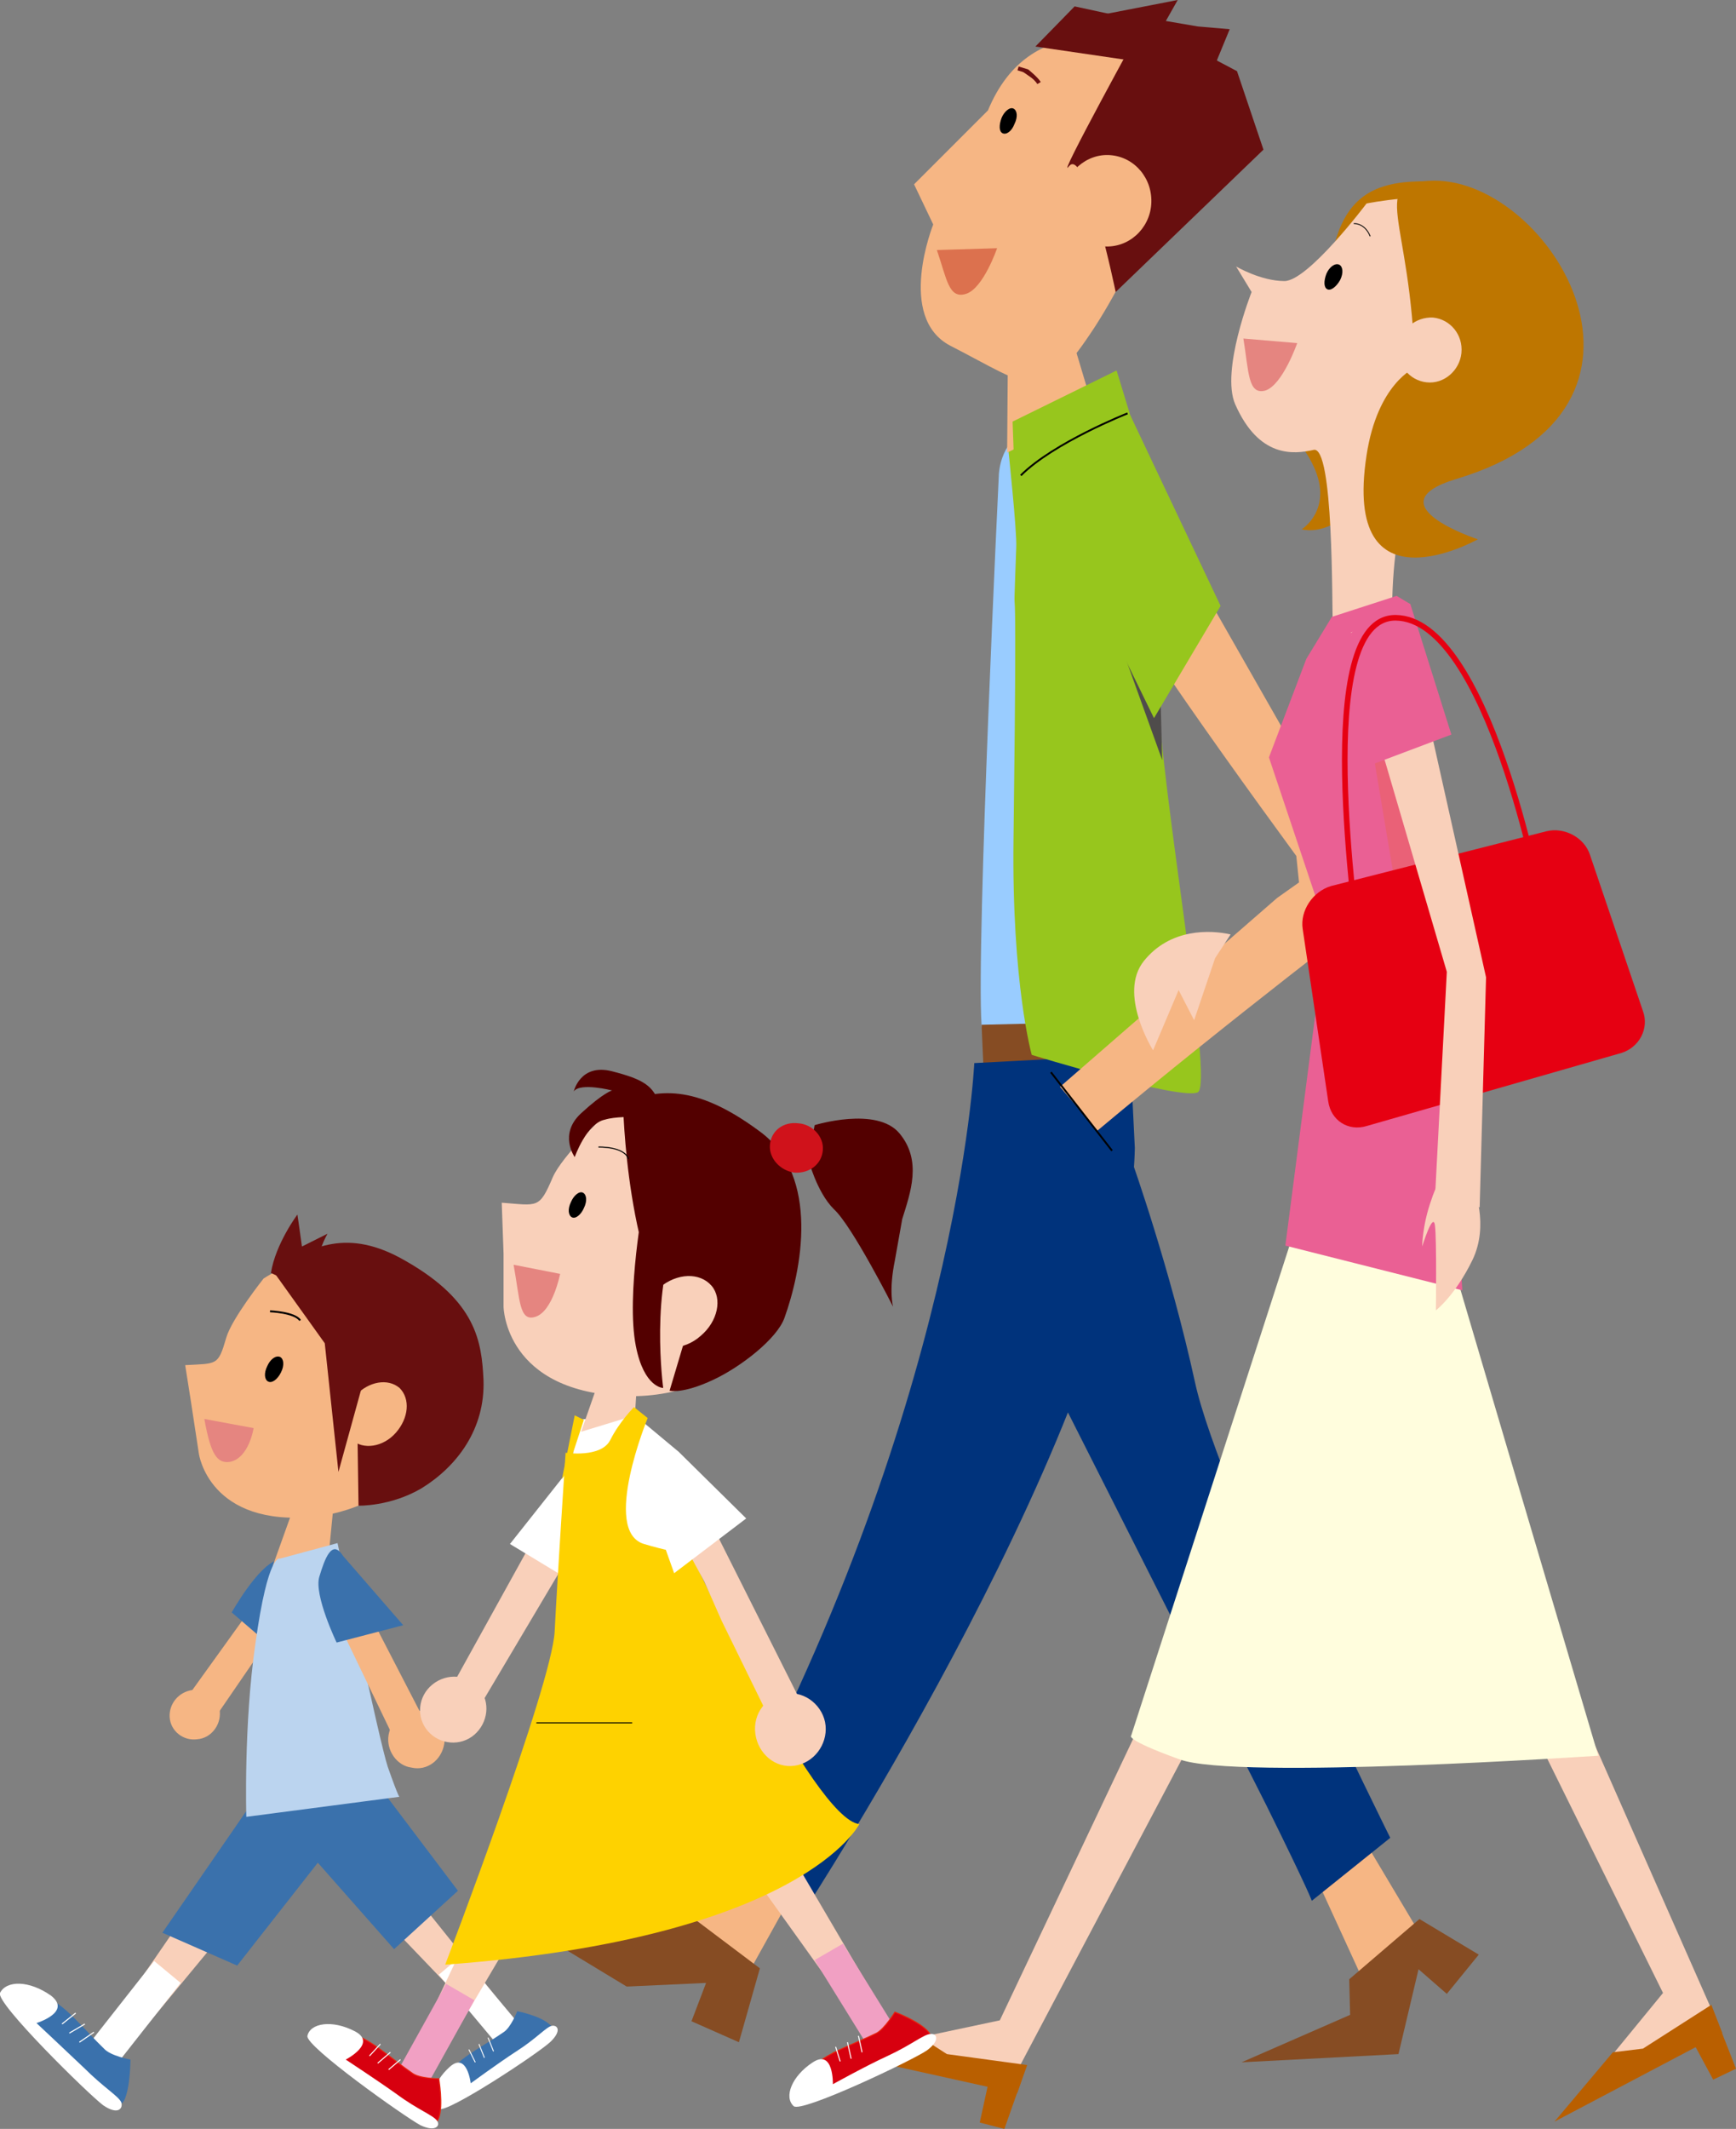 <?xml version="1.0" encoding="utf-8"?>
<!-- Generator: Adobe Illustrator 23.0.3, SVG Export Plug-In . SVG Version: 6.00 Build 0)  -->
<svg version="1.1" id="レイヤー_1" xmlns="http://www.w3.org/2000/svg" xmlns:xlink="http://www.w3.org/1999/xlink" x="0px"
	 y="0px" viewBox="0 0 190.3 233.3" style="enable-background:new 0 0 190.3 233.3;" xml:space="preserve">
<rect x="0" y="0" width="190.3" height="233.3" fill="#808080" stroke="none"/>
<style type="text/css">
	.st0{fill:#F6B684;}
	.st1{fill:#3A71AC;}
	.st2{fill:#F9D0BA;}
	.st3{fill:#B95F00;}
	.st4{fill:#99CCFF;}
	.st5{fill:#864C23;}
	.st6{fill:#00337C;}
	.st7{fill:#97C61D;}
	.st8{fill:#FFFFFF;}
	.st9{fill:none;stroke:#FFFFFF;stroke-width:0.118;}
	.st10{fill:none;stroke:#FFFFFF;stroke-width:0.102;}
	.st11{fill:#680F0F;}
	.st12{fill:#BBD4EF;}
	.st13{fill:none;stroke:#000000;stroke-width:0.209;}
	.st14{fill:#E58580;}
	.st15{fill:#BE7600;}
	.st16{fill:none;stroke:#000000;stroke-width:9.420000e-02;}
	.st17{fill:#680F0F;stroke:#680F0F;stroke-width:0.434;}
	.st18{fill:#FFFDDD;}
	.st19{fill:#D09BC5;}
	.st20{fill:none;stroke:#000000;stroke-width:0.182;}
	.st21{fill:#EA6094;}
	.st22{fill:#EA6177;}
	.st23{fill:#E60012;}
	.st24{fill:#4F4C4B;}
	.st25{fill:#DC714E;}
	.st26{fill:#F1A0C3;}
	.st27{fill:#D7000F;stroke:#E72410;stroke-width:0.112;}
	.st28{fill:none;stroke:#FFFFFF;stroke-width:0.112;}
	.st29{fill:#530000;}
	.st30{fill:#D0121B;stroke:#D0121B;stroke-width:0.205;}
	.st31{fill:#FED200;}
	.st32{fill:none;stroke:#000000;stroke-width:0.112;}
	.st33{fill:none;stroke:#000000;stroke-width:0.203;}
	.st34{fill:none;stroke:#E60012;stroke-width:0.615;}
</style>
<g>
	<g>
		<polygon class="st0" points="89,203.7 82.5,215.4 75.6,211.2 84.1,199.3 		"/>
		<polygon class="st0" points="149.8,202.1 156.6,213.5 149.6,217.4 143.5,204.1 		"/>
		<path class="st0" d="M21.6,190.6c1.5-0.1,2.6-1.5,2.5-3c-0.1-1.5-1.5-2.6-3-2.4c-1.5,0.2-2.6,1.5-2.5,3
			C18.7,189.7,20.1,190.8,21.6,190.6z"/>
		<polygon class="st0" points="29.5,173.5 20.8,185.6 23.8,187.9 33.2,174.2 32.4,172.5 		"/>
		<path class="st1" d="M33.6,171.8l-2.5,9.8l-5.7-4.9c0,0,2.8-5,4.9-5.7C32.2,170.3,34.5,169.8,33.6,171.8z"/>
		<polyline class="st2" points="58,169.5 49.2,185.4 52.7,186.8 61.9,171.3 		"/>
		<polygon class="st2" points="111,227.9 91.7,225.2 109.6,221.4 125.9,187 132.4,187.4 		"/>
		<polygon class="st3" points="108.6,227.1 107.4,232.6 110.1,233.3 111.9,228.2 		"/>
		<polygon class="st3" points="103.8,225.1 101,223.3 91.2,224.9 111.5,229.4 112.6,226.3 		"/>
		<path class="st4" d="M109.5,51.9c0,0-2.5,51.6-1.9,60.4c0.6,8.8,13.9,6.7,13.9,6.7s2.1-55.1,1.1-62.8c-1-7.7-4.3-11.1-4.3-11.1
			S110.1,45.3,109.5,51.9z"/>
		<polygon class="st5" points="107.9,119.1 124.5,117.6 124.6,111.9 107.6,112.3 		"/>
		<path class="st6" d="M124.1,127.3c0,0,4.2,11.8,6.9,24.2c2.7,12.4,21.4,49.9,21.4,49.9l-8.6,6.9c0,0-0.3-1-5-10.5l-24.3-48.1
			L124.1,127.3z"/>
		<path class="st6" d="M106.8,116.5c0,0-1.7,38-28.1,86.1l9.4,6.9c0,0,35.8-54.9,36.3-83.7l-0.5-10.2L106.8,116.5z"/>
		<path class="st7" d="M111.4,60c-0.5,13.9,0.2-7.2-0.3,32c-0.2,15.8,2,23.6,2,23.6s16.3,5,18.2,4.1c1.8-0.9-4-32.6-4.4-44.4
			s-5-31.8-5-31.8l-11.4,5.4C110.5,49,111.5,58.3,111.4,60z"/>
		<g>
			<g>
				<g>
					<polygon class="st0" points="32.3,164.9 29.9,171.6 36.1,169.7 36.6,164.6 					"/>
					<polygon class="st2" points="32.6,202 11,228.1 9.7,227.2 8.8,226.5 26.2,201.2 					"/>
					<polygon class="st8" points="8.8,225.2 11.7,227.6 19.8,217.3 16.9,214.9 					"/>
					<g>
						<path class="st1" d="M14.3,225.7c0,0-2.2-0.4-2.9-1.2c-2-1.9-4.6-5.2-6.3-5.5s-3.4-0.7-3.9,0.4c0,0,6.4,7,7.9,8.7
							c1.5,1.7,3.7,3.5,4.5,2.1C14.3,228.8,14.3,225.7,14.3,225.7z"/>
						<path class="st8" d="M5.6,218.7C3.2,217,0.7,217,0,218.4c-0.5,1.1,9.7,11.1,11.3,12.3c1.6,1.1,2.2,0.4,2-0.3
							c-0.3-0.7-1.9-1.6-4.1-3.8c-2-1.9-5.2-4.9-5.2-4.9S7.9,220.5,5.6,218.7z"/>
						<line class="st9" x1="8.3" y1="220.6" x2="6.8" y2="221.8"/>
						<line class="st9" x1="9.3" y1="221.8" x2="7.6" y2="222.8"/>
						<line class="st9" x1="10.3" y1="222.7" x2="8.7" y2="223.8"/>
					</g>
					<path d="M44.8,141.7c0,0.8,0.8,1.5,1.8,1.4c0.9,0,1.7-0.7,1.6-1.6c0-0.8-0.8-1.5-1.8-1.4C45.5,140.2,44.8,140.9,44.8,141.7z"/>
					<polygon class="st1" points="38.7,199.2 26,215.4 17.8,211.8 29.6,194.7 					"/>
					<polygon class="st2" points="40,200.9 58.2,223.6 57.2,224.5 56.4,225.2 38.1,206.1 					"/>
					<polygon class="st8" points="55.3,225 57.8,222.9 50.6,214.3 48.1,216.4 					"/>
					<g>
						<path class="st1" d="M56.7,220.4c0,0-0.7,1.8-1.5,2.3c-2,1.4-5.2,3-5.7,4.3c-0.5,1.4-1.1,2.7-0.4,3.4c0,0,7-4.2,8.7-5.1
							c1.7-1,3.6-2.5,2.5-3.4C59.3,220.9,56.7,220.4,56.7,220.4z"/>
						<path class="st8" d="M49.3,226.5c-1.9,1.7-2.3,3.8-1.2,4.6c0.8,0.6,11.1-6.2,12.3-7.4s0.7-1.8,0.1-1.7
							c-0.6,0.1-1.7,1.4-3.9,2.8c-2,1.3-5,3.5-5,3.5S51.2,224.8,49.3,226.5z"/>
						<line class="st10" x1="51.4" y1="224.6" x2="52.1" y2="226"/>
						<line class="st10" x1="52.5" y1="224" x2="53.1" y2="225.5"/>
						<line class="st10" x1="53.5" y1="223.3" x2="54.1" y2="224.8"/>
					</g>
					<polygon class="st1" points="39.4,192.9 50.2,207.2 43.2,213.6 31.2,200 					"/>
					<path class="st0" d="M21.8,159.3c0,0,1.1,8.1,12.8,6.9c9.5-1.1,19.6-10.3,11-24.1c0,0-6.7-8.3-16.7-2c0,0-3.5,4.4-4.1,6.5
						c-0.9,3.1-1,2.8-4.5,3l0.6,3.8"/>
					<path class="st11" d="M47.7,157.4c0,0-0.7,2.8-3.5,4.9s-4.2,2.4-4.2,2.4l0.2-7.6l-2-2.6L40,151L47.7,157.4z"/>
					<path class="st11" d="M47.1,156.7"/>
					<path class="st11" d="M35.2,142l-5.5-2.5c0.5-3.2,2.9-6.4,2.9-6.4s0.2,1.3,0.5,3.5l2.8-1.4c0,0-1.4,2.4-0.9,3.8
						c0.5,1.4,0.2,2.6,0.2,2.6"/>
					<path class="st12" d="M37,169.1c0,0,4.6,21.8,5.5,24.5c1.3,3.7,1.3,3.3,1.3,3.3L27,199.1c0,0-0.3-10.1,1-19
						c1.4-10.1,2.7-9.3,2.7-9.3L37,169.1z"/>
					<path class="st13" d="M29.6,143.7c0,0,2.7,0.1,3.3,1"/>
					<path class="st11" d="M30.4,138.8c0,0,3.8-1.2,8.7,12.5l0.2,13.7c0,0,3.5,0.1,6.9-1.9c3.9-2.4,7-6.5,6.8-11.9
						c-0.2-4.2-0.8-8.6-8.5-13C38,134.4,34.1,136.8,30.4,138.8z"/>
					<path class="st0" d="M39,152.9c-1.4,1.6-1.6,3.7-0.4,4.9c1.2,1.1,3.4,0.8,4.8-0.8c1.4-1.6,1.6-3.7,0.4-4.9
						C42.5,151,40.4,151.4,39,152.9z"/>
					<path class="st11" d="M29.8,139.1l5.8,8.1l1.5,14.1l2.4-8.7l1.6-5.8c0,0,2.2-2-0.7-4.6C37.6,139.7,29.8,139.1,29.8,139.1z"/>
					<path class="st14" d="M22.4,155.5l5.4,1c0,0-0.5,3.3-2.6,3.7C23.8,160.4,23.1,159.4,22.4,155.5z"/>
					<path class="st0" d="M48.7,191.1c0.3-1.7-0.8-3.4-2.5-3.6c-1.7-0.3-3.3,0.9-3.6,2.6c-0.3,1.7,0.9,3.4,2.5,3.6
						C46.8,194.1,48.4,192.9,48.7,191.1z"/>
					<polygon class="st0" points="36.4,176.4 42.8,189.7 46.3,188.1 38.7,173.4 36.8,173.3 					"/>
					<path class="st1" d="M37.6,170.5l6.6,7.6l-7.3,1.9c0,0-2.5-5.2-1.9-7.2C35.6,170.8,36.4,168.6,37.6,170.5z"/>
				</g>
				<g>
					<polygon class="st5" points="83.3,215.7 81,223.8 75.8,221.5 77.4,217.3 68.7,217.7 53.5,208.5 75.6,209.9 					"/>
					<polygon class="st5" points="155.6,210.3 162.1,214.2 158.6,218.5 155.5,215.8 153.3,225.1 136.1,226 148,220.8 147.9,216.9 
											"/>
					<polygon class="st3" points="185.1,222.9 187.8,227.9 190.3,226.7 188.3,221.6 					"/>
					<path class="st15" d="M145.5,33.7c0,0,3.9,4.7-2.5,10.7c-3.4,3.1-1.3,2.2,0.8,6.3c2.6,5-1.1,7.3-1.1,7.3s7.1,2.3,11.4-14.5
						c2.6-9.9,10.5-23.4,3.1-23.6C149.8,19.6,145.7,21.8,145.5,33.7z"/>
					<path class="st2" d="M149.8,22.3c0,0-6.4,8.5-9,8.5c-2.6,0-5.3-1.6-5.3-1.6l1.7,2.8c0,0-3.4,8.6-1.8,12.3
						c2.6,5.9,6.4,5.5,8.6,5c2.2-0.5,2,16.9,2.1,19.4c0.2,6.6,6.5-1.9,6.5-1.9c0.1-12.4,3.6-16.4,4.8-24.1
						c0.9-6.3,9.1-19.5,4.2-20.6C156.6,20.9,149.8,22.3,149.8,22.3z"/>
					<path class="st16" d="M148.4,24.5c0,0,1.2-0.1,1.8,1.4"/>
					<path class="st15" d="M155.1,40.3c0,0-4.1,1.7-5.3,9.6c-2.7,17.6,12.2,9.2,12.2,9.2s-11.6-3.8-2.4-6.6
						c25.8-7.7,10.4-32.8-2.4-32.7C149.8,19.9,154.7,23.6,155.1,40.3z"/>
					<path class="st2" d="M153.3,38c-0.2,2,1.2,3.7,3.1,3.9c1.9,0.2,3.6-1.3,3.8-3.2c0.2-2-1.2-3.7-3.1-3.9
						C155.2,34.7,153.5,36.1,153.3,38z"/>
					<path class="st0" d="M108.3,12.1l-8.1,8.1l2.1,4.4c0,0-4.1,10.2,1.9,13.3c8.8,4.5,10,6.6,15.3-1.3c5.3-7.8,10.2-21,11.6-24
						c1.4-3,5.8-3.9-0.7-6.3C123.8,3.9,112.9,1,108.3,12.1z"/>
					<path class="st11" d="M122.3,32c0,0-3.3-16-5.1-13.8c-1.7,2.2,8.2-15.8,8.2-15.8l10.2,5.4l2.9,8.6L122.3,32z"/>
					<path class="st0" d="M116.5,21.6c-0.2,2.8,1.8,5.2,4.5,5.4s5-1.9,5.2-4.6c0.2-2.8-1.8-5.2-4.5-5.4
						C119.1,16.8,116.7,18.9,116.5,21.6z"/>
					<polygon class="st11" points="125.1,6.8 113.5,5.1 117.8,0.7 126.6,2.6 					"/>
					<polyline class="st11" points="118.8,2 129.1,0 127.8,2.3 131.3,2.9 134.8,3.2 133.4,6.6 133.2,8.9 					"/>
					<path class="st17" d="M113.9,9.1c-0.3-0.5-1.3-1.3-1.3-1.3l-1-0.3"/>
					<path class="st0" d="M116,31.9c0.3,1.1,3.9,13.1,3.9,13.1l-9.5,4.6l0.1-12.7L116,31.9z"/>
					<path class="st0" d="M122.6,48.3l19.8,34.7l8.7,16.4c0,0-16.1,12.2-30.8,24.5l-4.1-4.8L140,98.4l2.4-1.7l-0.3-2.9
						c-10.1-13.8-24-33.4-24-36.8C118.2,53.7,122.6,48.3,122.6,48.3z"/>
					<polygon class="st2" points="169.1,191.7 182.3,218.4 171.4,231.7 188.1,221.3 173.8,188.9 					"/>
					<path class="st18" d="M146.4,120.9L124,190.2c0,0-0.8,0.4,5.3,2.6c6.1,2.3,45.9-0.4,45.9-0.4s-19.8-66.8-20.8-70.5
						C153.4,118.4,146.4,120.9,146.4,120.9z"/>
					<polygon class="st19" points="150,79.7 151.4,93.7 155,98.1 					"/>
					<path class="st20" d="M123.8,53.8"/>
					<polyline class="st21" points="146,67.6 143.2,72.2 139.1,83 145.4,101.8 140.9,136.5 160.3,141.4 157.9,104.1 154.6,66.2 
						153.1,65.3 					"/>
					<polygon class="st22" points="150.1,80 153.8,102.1 160.5,101.2 					"/>
					<path class="st23" d="M169.5,91.1c2-0.5,4.2,0.7,4.8,2.6l5.8,17.1c0.7,1.9-0.4,4-2.4,4.6l-27.9,8c-2,0.6-3.9-0.6-4.2-2.7
						l-2.8-18.9c-0.3-2,1.1-4.1,3.1-4.7L169.5,91.1z"/>
					<path class="st2" d="M133.2,105l-2.3,6.8l-1.7-3.3l-2.8,6.6c0,0-3.9-6.2-1-9.8c2.9-3.6,7.3-3.4,9.5-2.9L133.2,105z"/>
					<polygon class="st24" points="118.3,58 127.4,83.3 127.2,75.7 					"/>
					<polygon class="st2" points="148.1,69.3 154,67.3 162.9,107.1 162.2,132.3 157.3,131.3 158.6,106.5 151,80.6 					"/>
				</g>
				<path class="st25" d="M102.7,27.4l6.6-0.2c0,0-1.5,4.4-3.4,5C104,32.8,103.8,30.6,102.7,27.4z"/>
				<path class="st14" d="M136.3,37.1l5.9,0.5c0,0-1.6,4.6-3.5,5.2C136.8,43.3,136.9,40.8,136.3,37.1z"/>
				<g>
					<polygon class="st2" points="82.9,196.7 99.1,224.3 97.9,225.1 97,225.7 80.1,202.1 					"/>
					<polygon class="st26" points="95.8,225.3 98.9,223.5 92.4,213 89.3,214.8 					"/>
					<g>
						<path class="st27" d="M98.1,220.5c0,0-1.1,1.8-2,2.3c-2.4,1.2-6.1,2.4-6.9,3.8c-0.8,1.4-1.7,2.8-0.9,3.6c0,0,8.3-3.4,10.2-4.2
							c2-0.8,4.3-2.1,3.3-3.3C100.8,221.5,98.1,220.5,98.1,220.5z"/>
						<path class="st8" d="M89.1,226c-2.3,1.5-3.2,3.8-2.1,4.8c0.8,0.8,13-5,14.6-6.1c1.5-1.1,1.1-1.9,0.4-1.8
							c-0.7,0-2.1,1.2-4.7,2.4c-2.4,1.1-6,3.1-6,3.1S91.4,224.5,89.1,226z"/>
						<line class="st28" x1="91.6" y1="224.3" x2="92.1" y2="225.9"/>
						<line class="st28" x1="92.9" y1="223.8" x2="93.3" y2="225.6"/>
						<line class="st28" x1="94.1" y1="223.1" x2="94.5" y2="224.9"/>
					</g>
					<path class="st11" d="M57.5,147.3"/>
					<g>
						<polygon class="st8" points="68.2,161.4 64,174.1 55.9,169.2 64.3,158.6 						"/>
						<path class="st2" d="M47.4,184.6c-1.6,1.3-1.8,3.6-0.5,5.1s3.6,1.7,5.1,0.4c1.5-1.3,1.8-3.6,0.5-5.1
							C51.3,183.5,49,183.3,47.4,184.6z"/>
						<g>
							<g>
								<g>
									<g>
										<g>
											<g>
												<path class="st29" d="M98.1,138.1c-0.7,3.4-0.2,5.1-0.2,5.1s-4.5-8.9-6.5-10.7c-1.9-1.9-2.8-5.5-2.8-5.5l0.7-3.7
													c0,0,6.8-2.1,9.3,0.9s1.2,6.5,0.3,9.4L98.1,138.1z"/>
												<polygon class="st2" points="61.6,203 45.3,230.6 44,229.9 43.1,229.4 55.5,203.2 												"/>
												<polygon class="st8" points="74.4,159.1 75.4,173.5 62,175.8 63,155.6 69.6,155.1 												"/>
												<path class="st2" d="M55.2,143.2c0,0,0.1,9.5,13.7,9.8c11,0.2,24-8.8,16.2-26c0,0-6.4-10.5-18.8-4.8
													c0,0-4.7,4.5-5.7,6.8c-1.5,3.5-1.6,3.1-5.6,2.8l0.2,5.6L55.2,143.2z"/>
												<path class="st29" d="M68.3,120.9c0,0,0.3,18.5,6.8,25.8l-1.7,5.7c0,0,1.4,0.4,4.8-1.2c3-1.4,7-4.5,7.8-6.8
													c1.8-5,4-15.5-2.7-20.4C76.7,119.1,72.5,119.1,68.3,120.9z"/>
												<polygon class="st2" points="65.9,150.6 63.7,156.9 69.6,155.1 69.9,150.3 												"/>
												<path class="st29" d="M63,126.8c0,0-1.8-2.5,0.7-4.8c2.5-2.3,3.4-2.5,3.4-2.5s-3.5-0.9-4.2,0.1c0,0,0.7-3.1,4.2-2.2
													c3.5,0.9,4.5,1.6,5.2,3.6c0.7,2-3.7,1-6,1.7C64.3,123.1,63,126.8,63,126.8z"/>
												<polygon class="st26" points="42.9,228.2 46,230 52,219.2 48.9,217.4 												"/>
												<path class="st30" d="M84.5,125.5c-0.1,1.4,1.1,2.7,2.6,2.9c1.6,0.1,2.9-0.9,3-2.4c0.1-1.4-1.1-2.7-2.6-2.8
													C85.9,123,84.6,124,84.5,125.5z"/>
												<path class="st30" d="M80.1,139.7"/>
												<path class="st31" d="M71,155.4c0,0-5.1,12.4-0.4,13.8c4.7,1.4,5,0.8,5,0.8s13.5,29.3,18.6,29.9c0,0-6.2,12.5-45.4,15.4
													c0,0,11.7-30.6,12-36.5c0.3-5.9,1.2-19.6,1.2-19.6s3.9,0.6,4.9-1.4c1-2,2.6-3.6,2.6-3.6L71,155.4z"/>
												<line class="st32" x1="69.3" y1="188.8" x2="58.8" y2="188.8"/>
												<polyline class="st31" points="61.6,162.1 63,155.1 64,155.6 62.2,161.1 												"/>
												<path class="st2" d="M72.3,141.1c-1.9,1.6-2.4,4.1-1.1,5.5c1.2,1.5,3.8,1.4,5.6-0.2c1.9-1.6,2.4-4.1,1.2-5.5
													C76.7,139.4,74.2,139.5,72.3,141.1z"/>
												<polygon class="st2" points="72.7,165 77.5,166 88.2,187.3 83.8,187.2 79.1,177.6 77.2,173.3 												"/>
												<polygon class="st8" points="74.4,159.1 81.8,166.4 73.9,172.4 69.8,160.9 												"/>
												<path class="st2" d="M82.8,190c0.3,2.2,2.2,3.8,4.3,3.5c2.1-0.3,3.6-2.3,3.4-4.4s-2.2-3.8-4.3-3.5
													C84,185.8,82.5,187.8,82.8,190z"/>
											</g>
											<path class="st32" d="M65.6,125.7c0,0,2.8-0.1,3.3,1.3"/>
										</g>
									</g>
									<g>
										<path class="st27" d="M48.1,227.8c0,0-2.1,0-2.9-0.6c-2.2-1.5-5.1-4.2-6.7-4.2c-1.6,0-3.2-0.1-3.6,0.9c0,0,7,5.6,8.7,6.9
											c1.7,1.3,4,2.7,4.5,1.3C48.6,230.7,48.1,227.8,48.1,227.8z"/>
										<path class="st8" d="M38.9,222.6c-2.5-1.3-4.9-0.9-5.2,0.5c-0.3,1.1,10.7,8.9,12.4,9.8c1.7,0.8,2.2,0,1.8-0.5
											c-0.4-0.6-2.1-1.2-4.4-2.9c-2.1-1.5-5.6-3.8-5.6-3.8S41.4,223.9,38.9,222.6z"/>
										<line class="st28" x1="41.7" y1="224" x2="40.5" y2="225.3"/>
										<line class="st28" x1="42.8" y1="224.9" x2="41.4" y2="226.1"/>
										<line class="st28" x1="43.9" y1="225.7" x2="42.6" y2="226.8"/>
									</g>
								</g>
							</g>
						</g>
						<path class="st14" d="M56.3,138.6l5.1,1c0,0-0.8,4.1-2.7,4.7C56.9,144.9,57,142.4,56.3,138.6z"/>
					</g>
				</g>
			</g>
			<path class="st29" d="M70.6,131.4c0,0-2,10.5-0.9,16.1c0.9,4.6,3,4.6,3,4.6s-1.5-11.1,1.8-17.5C77.8,128.2,70.6,131.4,70.6,131.4
				z"/>
		</g>
		<path class="st7" d="M123.9,45.5l9.9,20.9l-7.3,12.3l-10.2-20.9C116.3,57.8,117.4,46.4,123.9,45.5z"/>
		<polygon class="st7" points="122.4,40.6 124.6,47.8 111.8,53.4 111.3,54.5 111,46.2 		"/>
		<path class="st33" d="M123.6,45.3c0,0-8.1,3.2-11.7,6.8"/>
		<path class="st21" d="M154.6,66.2l4.5,14.3l-8.5,3.2l-2.5-14.3C148.1,69.3,152.6,65.3,154.6,66.2z"/>
		<path class="st34" d="M148.9,104.3c0-2.9-5.3-36.7,4.1-36.6c10.1,0.1,15.9,31,15.9,31"/>
		<polygon class="st3" points="180.1,224.5 176.8,224.9 170.4,232.5 188.8,222.8 187.6,219.7 		"/>
		<line class="st33" x1="115.2" y1="117.5" x2="121.9" y2="126.1"/>
		<path class="st2" d="M161.5,130c0,0,1.8,4.2-0.1,8.1c-1.9,3.9-4,5.5-4,5.5s0.1-7.7-0.1-9.3c-0.2-1.6-1.4,2.3-1.4,2.3s0-2.3,1-5.1
			c0.9-2.8,2.4-4.2,2.4-4.2L161.5,130z"/>
	</g>
	<path d="M109.9,14.6c-0.4-0.2-0.4-0.9-0.1-1.7c0.3-0.7,0.9-1.2,1.3-1c0.4,0.2,0.5,0.9,0.1,1.7C110.9,14.4,110.3,14.8,109.9,14.6z"
		/>
	<path d="M145.5,31.7c-0.4-0.2-0.4-0.9-0.1-1.7c0.3-0.7,0.9-1.2,1.4-1c0.4,0.2,0.5,0.9,0.1,1.7C146.5,31.4,145.9,31.9,145.5,31.7z"
		/>
	<path d="M62.7,133.4c-0.4-0.2-0.5-0.9-0.1-1.7c0.3-0.7,0.9-1.2,1.3-1s0.5,0.9,0.1,1.7C63.7,133.1,63.1,133.6,62.7,133.4z"/>
	<path d="M29.4,151.4c-0.4-0.2-0.5-0.9-0.1-1.7c0.3-0.7,0.9-1.2,1.4-1c0.4,0.2,0.5,0.9,0.1,1.7C30.4,151.2,29.8,151.6,29.4,151.4z"
		/>
</g>
</svg>

